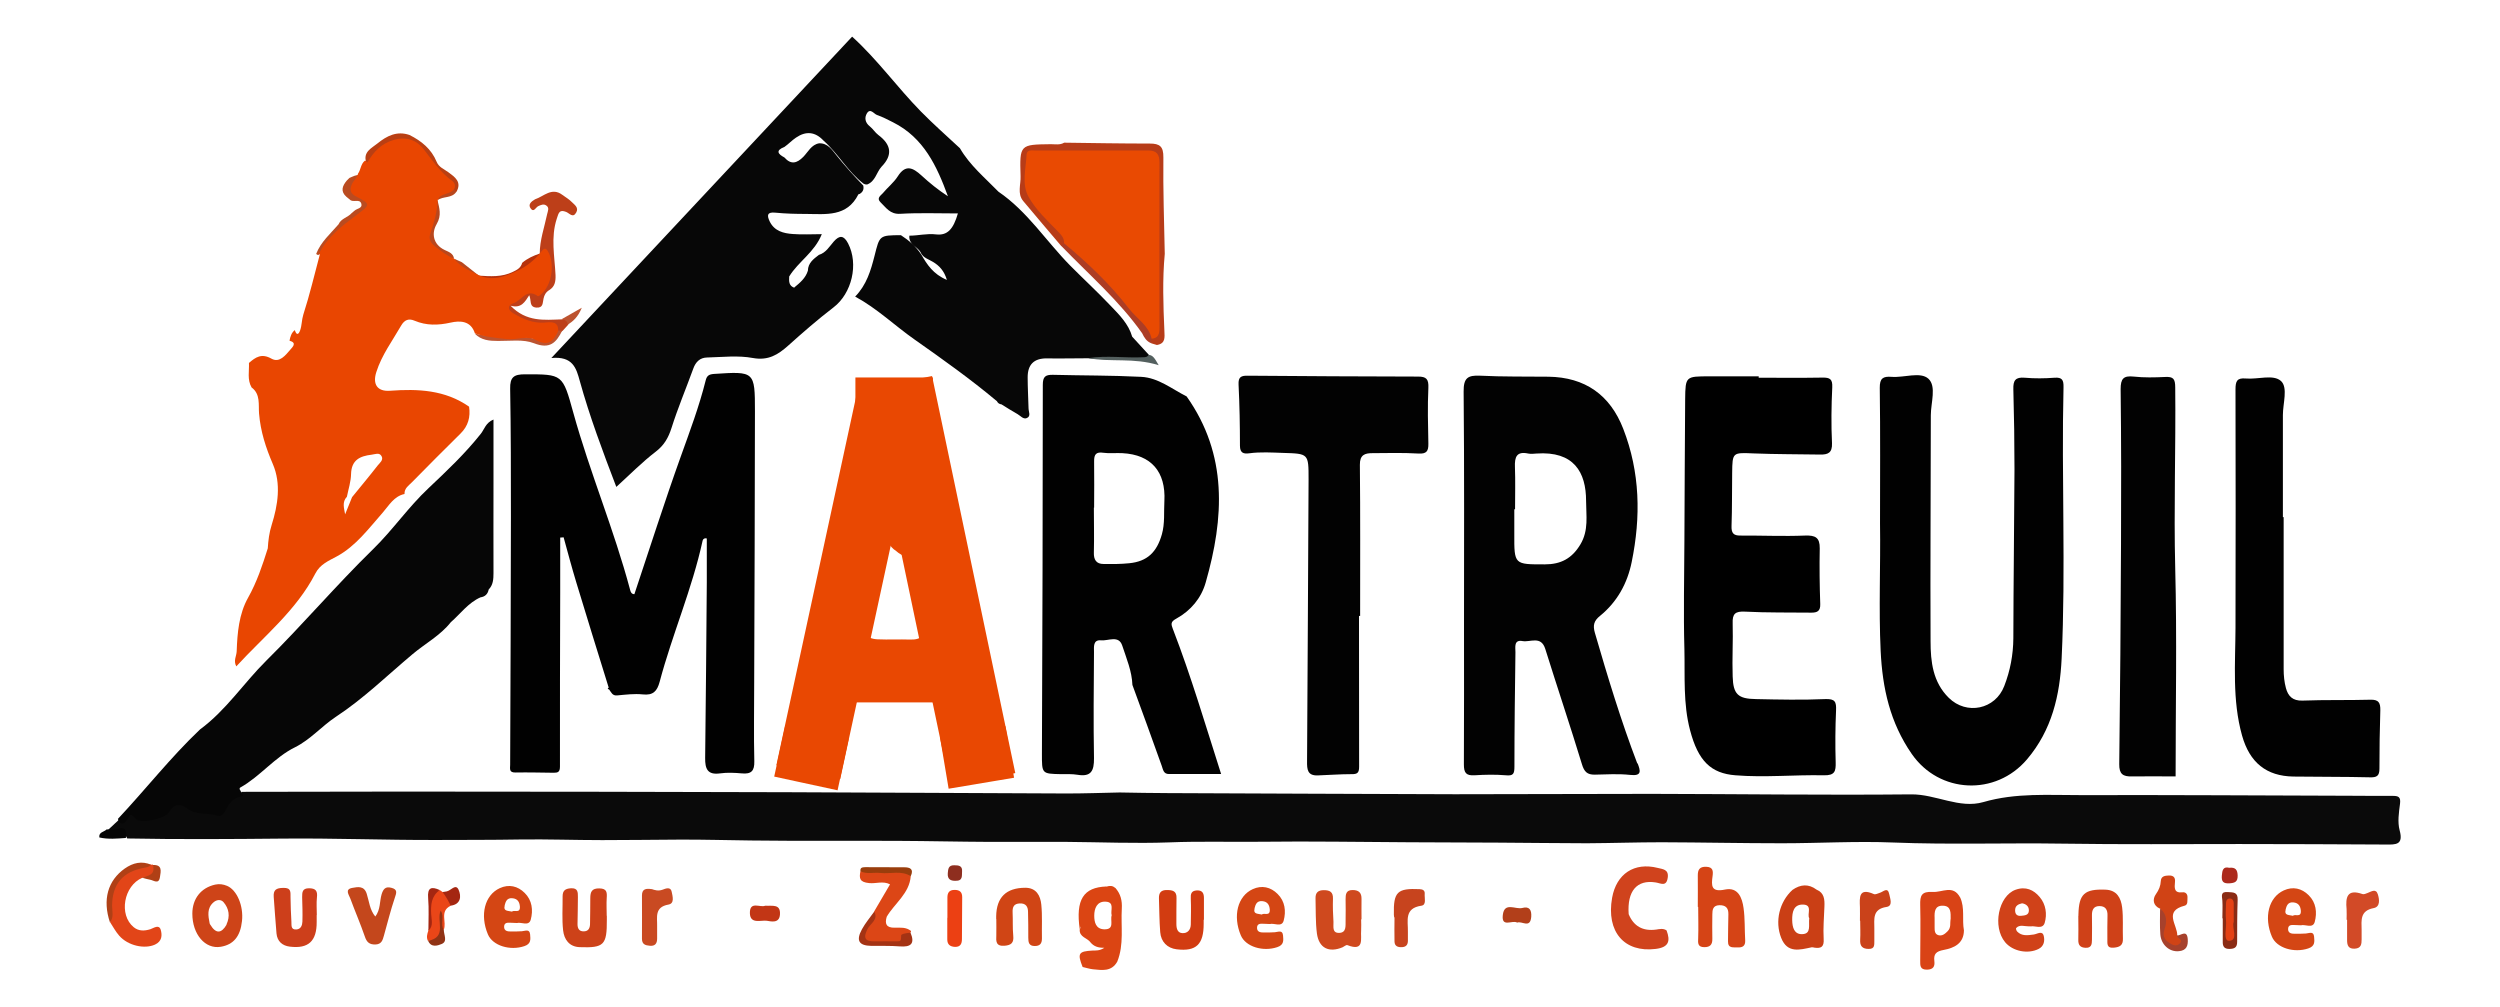 <?xml version="1.0" encoding="UTF-8"?>
<svg id="Calque_3" data-name="Calque 3" xmlns="http://www.w3.org/2000/svg" viewBox="0 0 197.83 79.65">
  <defs>
    <style>
      .cls-1 {
        fill: #cf4118;
      }

      .cls-2, .cls-3 {
        fill: #e94802;
      }

      .cls-4 {
        fill: #ec4013;
      }

      .cls-5 {
        fill: #cf491e;
      }

      .cls-6 {
        fill: #a43314;
      }

      .cls-7 {
        fill: #bd3f19;
      }

      .cls-8 {
        fill: #b04016;
      }

      .cls-9 {
        fill: #e24518;
      }

      .cls-10 {
        fill: #d44614;
      }

      .cls-11 {
        fill: #e94a02;
      }

      .cls-12 {
        fill: #020202;
      }

      .cls-13 {
        fill: #dc4616;
      }

      .cls-14 {
        fill: #535f5e;
      }

      .cls-15 {
        fill: #d94316;
      }

      .cls-16 {
        fill: #db4513;
      }

      .cls-17 {
        fill: #0a0a0a;
      }

      .cls-18 {
        fill: #cd3f1b;
      }

      .cls-19 {
        fill: #bc532f;
      }

      .cls-20 {
        fill: #d04315;
      }

      .cls-21 {
        fill: #8a2b14;
      }

      .cls-3 {
        stroke: #e94802;
        stroke-miterlimit: 10;
      }

      .cls-22 {
        fill: #e44114;
      }

      .cls-23 {
        fill: #ba4b20;
      }

      .cls-24 {
        fill: #c94a22;
      }

      .cls-25 {
        fill: #ca3f15;
      }

      .cls-26 {
        fill: #a6412c;
      }

      .cls-27 {
        fill: #d04219;
      }

      .cls-28 {
        fill: #c23615;
      }

      .cls-29 {
        fill: #a42611;
      }

      .cls-30 {
        fill: #903315;
      }

      .cls-31 {
        fill: #b73c18;
      }

      .cls-32 {
        fill: #b23f1a;
      }

      .cls-33 {
        fill: #ca421a;
      }

      .cls-34 {
        fill: #cd4219;
      }

      .cls-35 {
        fill: #ac3d25;
      }

      .cls-36 {
        fill: #c4471c;
      }

      .cls-37 {
        fill: #e94601;
      }

      .cls-38 {
        fill: #ce4418;
      }

      .cls-39 {
        fill: #d04515;
      }

      .cls-40 {
        fill: #ac291c;
      }

      .cls-41 {
        fill: #8e2e1f;
      }

      .cls-42 {
        fill: #d24a27;
      }

      .cls-43 {
        fill: #d0431d;
      }

      .cls-44 {
        fill: #070707;
      }

      .cls-45 {
        fill: #b5320c;
      }

      .cls-46 {
        fill: #b93f13;
      }

      .cls-47 {
        fill: #d23c11;
      }

      .cls-48 {
        fill: #c7441e;
      }

      .cls-49 {
        fill: #010101;
      }

      .cls-50 {
        fill: #993d0c;
      }

      .cls-51 {
        fill: #d54416;
      }

      .cls-52 {
        fill: #b9471d;
      }

      .cls-53 {
        fill: #060606;
      }

      .cls-54 {
        fill: #ea4618;
      }
    </style>
  </defs>
  <path class="cls-17" d="M19.12,62.66c4.23,0,8.45-.02,12.68-.02,10.2,0,20.41,.02,30.61,.05,7.34,.02,14.68,.08,22.02,.1,1.39,0,2.78-.05,4.17-.08,1.27,.02,2.55,.05,3.82,.05,7.57,.03,15.14,.07,22.71,.09,5.19,0,10.37-.03,15.56-.03,6.85,.01,13.7,.11,20.54,.04,1.96-.02,3.82,1.16,5.72,.61,2.58-.75,5.18-.54,7.78-.55,7.1-.02,14.2,.03,21.29,.05,1.11,0,2.22,.02,3.34,.01,.45,0,.62,.1,.56,.61-.09,.7-.21,1.46-.03,2.12,.31,1.15-.29,1.13-1.1,1.12-3.86-.03-7.73-.03-11.59-.04-4.65,0-9.31,.04-13.96-.03-4.48-.07-8.95,.09-13.43-.09-2.92-.12-5.86,.06-8.79,.06-3.18,0-6.36-.07-9.53-.08-1.97,0-3.94,.07-5.91,.08-2.32,0-4.64-.04-6.96-.05-2.38-.01-4.76-.02-7.14-.03-3.88-.02-7.76-.09-11.63-.04-2.44,.03-4.89-.05-7.33,.05-2.71,.1-5.42-.02-8.13-.04-2.05-.01-4.1,.01-6.14,0-2.37-.01-4.75-.07-7.12-.08-3.9-.02-7.79,.02-11.69-.03-1.89-.02-3.8-.08-5.68-.07-2.03,.01-4.07,.04-6.11,.04-2.16,0-4.32-.08-6.48-.05-2.23,.04-4.47,.03-6.7,.04-4.04,.01-8.07-.15-12.11-.11-4.1,.04-8.19,.07-12.29-.01-.15-.31-.33-.54-.74-.46-.28,.05-.58,.05-.79-.21,.3-.28,.59-.55,.89-.83,.24,.13,.44,.03,.56-.15,.27-.42,.52-.34,.97-.21,.85,.24,1.82,.53,2.49-.5,.35-.55,.91-.54,1.43-.25,.52,.28,1.08,.34,1.64,.47,.7,.16,1.2,.02,1.51-.63,.23-.48,.89-.44,1.1-.93Z"/>
  <path class="cls-44" d="M62.85,22.75c.45-.37,.9-.74,1.08-1.33,.01-.61,.45-.93,.87-1.25,.56-.17,.83-.66,1.18-1.06,.45-.51,.79-.5,1.13,.15,.85,1.64,.3,3.96-1.16,5.07-1.24,.95-2.42,1.98-3.58,3.02-.81,.72-1.57,1.2-2.79,.98-1.17-.22-2.42-.07-3.63-.04-.56,.01-.9,.35-1.09,.88-.57,1.57-1.22,3.11-1.72,4.69-.25,.78-.58,1.37-1.26,1.89-1.07,.82-2.02,1.79-3.11,2.78-1.09-2.85-2.11-5.57-2.89-8.38-.28-1.02-.55-1.98-2.25-1.82,8.08-8.64,15.94-17.03,23.8-25.43,1.99,1.8,3.56,4,5.43,5.91,.99,1.01,2.06,1.95,3.1,2.92,.78,1.35,1.98,2.34,3.05,3.44,2.29,1.56,3.77,3.91,5.67,5.84,1.06,1.07,2.17,2.09,3.21,3.19,.69,.72,1.41,1.43,1.7,2.44,.44,.48,.88,.97,1.33,1.45,.04,.23-.1,.35-.29,.34-1.5-.05-3,.08-4.49-.08-1.1,0-2.21,.03-3.31,.01-1.02-.01-1.51,.5-1.51,1.49,0,.82,.05,1.64,.07,2.46,0,.27,.21,.62-.13,.77-.28,.13-.51-.18-.74-.31-.43-.24-.85-.51-1.27-.77-.17-.02-.29-.1-.36-.25-2.09-1.75-4.31-3.33-6.53-4.89-1.57-1.1-2.95-2.45-4.69-3.39,.91-.93,1.24-2.08,1.53-3.21,.41-1.63,.37-1.64,2.09-1.65,.63,.41,1.19,.89,1.61,1.53,.46,.8,.95,1.56,2.03,2.01-.22-.72-.59-1.12-1.11-1.43-.33-.2-.72-.3-.93-.67-.21-.53-1.01-.67-.93-1.4,.71,0,1.39-.19,2.12-.1,.9,.1,1.36-.42,1.72-1.66-1.54,0-3.06-.06-4.56,.03-.81,.05-1.12-.49-1.56-.91-.34-.33,.01-.53,.17-.71,.38-.46,.87-.84,1.19-1.34,.62-.98,1.2-.69,1.87-.08,.65,.6,1.33,1.15,2.1,1.65-.87-2.38-1.91-4.63-4.34-5.85-.42-.21-.83-.43-1.27-.58-.25-.09-.53-.57-.8-.13-.21,.35-.14,.74,.23,1.03,.25,.2,.42,.49,.67,.68,1.02,.76,1.17,1.58,.25,2.52-.4,.45-.48,1.15-1.13,1.4-.1,.01-.19-.01-.28-.06-1.25-.96-2.01-2.38-3.18-3.42q-.98-1.04-2.17-.23c-.33,.22-.59,.51-.92,.74-.72,.28-.51,.56,0,.83,.52,.59,.99,.47,1.5-.05,.38-.39,.63-.96,1.25-1.07,.68-.02,1.02,.52,1.36,.94,.67,.84,1.38,1.63,2.13,2.4,.07,.3-.03,.52-.29,.67-.03,.01-.09,.01-.1,.04-.9,1.79-2.56,1.55-4.13,1.54-.81,0-1.63-.02-2.43-.1-.66-.07-.68,.21-.46,.68,.37,.78,1.1,.96,1.85,1.01,.74,.06,1.49,.01,2.28,.01-.57,1.44-1.86,2.17-2.58,3.35-.02,.38-.04,.75,.43,.9Z"/>
  <path class="cls-49" d="M148.77,41.45c0-3.58,.03-7.17-.02-10.75-.01-.77,.26-.93,.93-.88,1,.08,2.28-.43,2.92,.15,.65,.6,.19,1.9,.19,2.89,0,5.96-.05,11.92-.02,17.89,0,1.61,.18,3.23,1.44,4.47,1.41,1.39,3.68,.92,4.39-.93,.47-1.21,.71-2.47,.72-3.78,.01-4.45,.07-8.9,.09-13.36,0-2.12-.03-4.23-.09-6.35-.02-.7,.17-.97,.9-.91,.78,.07,1.58,.06,2.37,0,.6-.04,.71,.19,.7,.74-.17,7.17,.19,14.35-.15,21.51-.14,2.87-.76,5.62-2.74,7.95-2.48,2.92-6.94,2.72-9.12-.43-1.72-2.48-2.32-5.21-2.46-8.14-.16-3.36,0-6.72-.05-10.08Z"/>
  <path class="cls-53" d="M19.03,62.59c.28,.39,.28,.4-.09,.48-.51,.1-.77,.49-1,.89-.18,.32-.35,.73-.78,.58-.77-.27-1.64,0-2.35-.56-.53-.42-1.02-.38-1.42,.28-.32,.53-2.28,.97-2.66,.53-.39-.46-.4-.37-.65,.05-.13,.22-.54,.64-.75-.04,2.19-2.33,4.17-4.87,6.5-7.08,2.07-1.52,3.46-3.68,5.26-5.46,2.89-2.86,5.52-5.96,8.43-8.8,1.55-1.51,2.79-3.33,4.39-4.83,1.45-1.37,2.9-2.74,4.15-4.32,.27-.35,.38-.86,.99-1.11,0,1.73,0,3.39,0,5.06,0,2.37-.01,4.73,0,7.1,0,.48-.03,.93-.38,1.29-.07,.36-.29,.57-.65,.62-.97,.43-1.58,1.3-2.35,1.97-.83,1.05-2.02,1.68-3.03,2.53-2,1.68-3.88,3.52-6.06,4.95-1.13,.75-2.01,1.8-3.23,2.41-1.63,.8-2.75,2.3-4.32,3.18-.12,.06-.07,.18,.01,.27Z"/>
  <path d="M139.15,29.89c1.69,0,3.38,.02,5.06-.01,.6-.01,.81,.12,.78,.77-.07,1.47-.09,2.95-.02,4.42,.03,.77-.32,.91-.94,.9-1.75-.03-3.5-.02-5.25-.09-1.68-.07-1.69-.1-1.71,1.54-.02,1.4,0,2.8-.05,4.2-.02,.56,.15,.77,.71,.76,1.7-.01,3.4,.07,5.1,0,.82-.03,1.18,.15,1.17,1.01-.03,1.47-.01,2.94,.04,4.41,.02,.56-.24,.68-.7,.68-1.75-.02-3.51,.01-5.25-.08-.78-.04-1.01,.17-.98,.93,.04,1.4-.05,2.8,0,4.2,.04,1.41,.42,1.77,1.84,1.79,1.83,.04,3.67,.08,5.49,0,.78-.03,.88,.22,.85,.9-.06,1.36-.07,2.73-.03,4.09,.02,.72-.06,1.06-.94,1.04-2.33-.05-4.68,.19-6.99,0-1.94-.15-2.95-1.13-3.59-3.56-.56-2.11-.4-4.28-.45-6.42-.08-2.86-.01-5.73,0-8.59,.02-3.73,.03-7.45,.06-11.18,.02-1.83,.04-1.82,1.94-1.82,1.29,0,2.59,0,3.88,0v.1Z"/>
  <path class="cls-12" d="M107.54,48.73c0,3.98,0,7.96,.01,11.94,0,.49-.14,.6-.61,.59-.89,0-1.78,.07-2.66,.1-.82,.03-.86-.47-.85-1.13,.05-7.43,.08-14.87,.12-22.3,0-2.04,0-2.03-2.01-2.09-.9-.03-1.79-.09-2.68,.03-.44,.06-.74-.01-.74-.6,0-1.61-.03-3.23-.11-4.84-.03-.61,.21-.71,.74-.7,4.49,.04,8.98,.06,13.47,.07,.65,0,.84,.2,.81,.89-.07,1.47-.03,2.95,0,4.42,.01,.59-.14,.82-.79,.78-1.21-.07-2.43-.04-3.65-.03-.58,0-.99,.13-.98,.92,.04,3.99,.02,7.97,.02,11.96-.03,0-.06,0-.08,0Z"/>
  <path class="cls-49" d="M180.71,40.92c0,4.01,0,8.02,0,12.04,0,.5,.05,1.01,.18,1.49,.17,.63,.53,1.02,1.31,.99,1.79-.07,3.59-.02,5.38-.07,.65-.02,.79,.25,.78,.83-.05,1.54-.07,3.09-.07,4.63,0,.58-.22,.7-.77,.68-2.01-.05-4.02-.03-6.03-.06-2.15-.03-3.47-1.11-4.07-3.24-.79-2.82-.53-5.7-.52-8.56,.01-6.28,.02-12.56,0-18.84,0-.65,.12-.92,.81-.86,.96,.09,2.19-.36,2.8,.21,.55,.53,.14,1.76,.14,2.68,0,2.69,0,5.39,0,8.08,.02,0,.04,0,.06,0Z"/>
  <path class="cls-12" d="M172.17,61.44c-1.28,0-2.37-.02-3.46,0-.71,.02-1.02-.18-1.01-.97,.07-5.81,.12-11.61,.14-17.42,.02-4.09,.02-8.17-.03-12.26,0-.82,.22-1.08,1.04-.99,.82,.09,1.65,.07,2.48,.03,.64-.03,.8,.13,.8,.84,.05,4.78-.12,9.55,0,14.33,.14,5.48,.03,10.96,.03,16.43Z"/>
  <path class="cls-51" d="M134.35,71.77c0-.82,.01-1.64,0-2.46-.01-.49,.14-.74,.67-.72,.54,.02,.55,.34,.5,.73-.1,.75-.14,1.31,.99,1.07,1.03-.21,1.35,.66,1.46,1.46,.12,.84,.08,1.71,.13,2.57,.02,.43-.2,.57-.6,.55-.34-.02-.77,.1-.76-.48,.01-.72,.01-1.43,.03-2.15,.01-.5-.22-.72-.72-.71-.5,.02-.55,.35-.55,.74,0,.64-.02,1.29,0,1.93,.01,.46-.19,.65-.63,.65-.54,0-.51-.33-.49-.73,.03-.82,0-1.64,0-2.46-.01,0-.02,0-.03,0Z"/>
  <path class="cls-43" d="M131.88,73.63c.31,.83,.19,1.33-.86,1.46-2.48,.31-3.93-1.35-3.45-4.05,.34-1.89,1.75-2.83,3.61-2.36,.38,.1,.89,.1,.79,.78-.11,.74-.55,.43-.95,.37-1.49-.24-2.27,.68-2.14,2.51q.59,1.43,2.17,1.22c.27-.04,.57-.12,.83,.07Z"/>
  <path class="cls-5" d="M107.71,72.75c0,.29,.02,.58,0,.86-.06,.66,.29,1.72-1.09,1.18-.09-.04-.25,.11-.38,.17-1.08,.45-1.87,.07-2.03-1.09-.12-.92-.08-1.86-.11-2.79-.01-.45,.21-.64,.66-.64,.48,0,.74,.15,.72,.68-.02,.61,0,1.22,.04,1.83,.02,.36-.14,.91,.49,.87,.54-.04,.46-.56,.47-.94,.02-.57,0-1.15,0-1.72,0-.37,.02-.73,.55-.73,.5,0,.72,.22,.71,.71-.01,.54,0,1.08,0,1.61-.01,0-.02,0-.04,0Z"/>
  <path class="cls-7" d="M44.06,26.16c-.05-.46-.4-.47-.72-.43-.99,.14-1.81-.36-2.68-.66-.32-.11-.62-.29-.61-.66,0-.34,.23-.63,.57-.71,.63-.16,1.06-1.23,1.91-.42,.27-.31,.67-.59,.78-.95,.24-.76,.22-1.56-.11-2.31-.15-.34-.31,.17-.49,.07,0-1.09,.37-2.11,.59-3.16,.05-.23,.2-.5-.09-.68-.2-.13-.41-.03-.61,.06-.2,.08-.35,.52-.59,.21-.27-.34,.04-.58,.33-.75,.7-.23,1.32-.98,2.16-.35,.26,.19,.54,.35,.76,.58,.21,.21,.55,.43,.34,.81-.26,.48-.53,.07-.8-.04-.53-.21-.59,.06-.74,.53-.49,1.49-.17,2.98-.1,4.47,.02,.53-.07,.92-.49,1.18-.28,.17-.4,.4-.46,.68-.08,.34-.01,.75-.57,.71-.59-.05-.38-.57-.56-.98-.34,.52-.62,1.07-1.48,.83,1.25,1.3,2.67,1.13,4.07,1.08,.38-.09,.67-.09,.48,.44-.14,.15-.28,.31-.42,.46-.15,.12-.29,.14-.43,0Z"/>
  <path class="cls-34" d="M48.02,72.47c0,.11,0,.22,0,.32,.01,1.99-.22,2.23-2.15,2.16-.83-.03-1.23-.61-1.31-1.33-.1-.89-.03-1.79-.04-2.69,0-.46,.21-.61,.66-.64,.56-.03,.55,.32,.55,.7,0,.72-.02,1.43-.03,2.15,0,.33,.13,.57,.49,.56,.36,0,.49-.24,.5-.57,0-.68,.03-1.36,.02-2.05,0-.51,.12-.79,.72-.78,.6,.01,.61,.32,.58,.77-.03,.46,0,.93,0,1.4,0,0,.01,0,.02,0Z"/>
  <path class="cls-39" d="M78.83,72.73c0-.07,0-.14,0-.22q.03-2.25,2.3-2.26c.88,0,1.2,.63,1.27,1.33,.09,.89,.03,1.79,.05,2.69,0,.4-.16,.59-.57,.59-.46,0-.51-.29-.51-.65,0-.68,0-1.36-.02-2.05,0-.41-.17-.69-.65-.67-.48,.02-.59,.29-.57,.72,.03,.61-.01,1.22,.05,1.83,.06,.57-.16,.76-.7,.8-.69,.05-.66-.37-.64-.82,.01-.43,0-.86,0-1.29h0Z"/>
  <path class="cls-18" d="M25.06,72.41c0,.18,0,.36,0,.54,.01,1.52-.65,2.14-2.12,1.96-.6-.07-1-.42-1.06-1.04-.09-.96-.14-1.92-.22-2.89-.04-.56,.19-.71,.75-.72,.66-.02,.57,.35,.58,.75,.01,.64,.03,1.29,.07,1.93,.02,.26-.07,.64,.39,.61,.36-.02,.47-.33,.48-.62,.02-.64,0-1.29-.02-1.93,0-.38,0-.71,.54-.71,.53,0,.69,.21,.63,.72-.05,.46-.01,.93-.01,1.4,0,0,0,0-.01,0Z"/>
  <path class="cls-47" d="M95.25,72.78c0,.11,0,.22,0,.32,0,1.62-.58,2.21-2.14,2.02-.74-.09-1.24-.59-1.3-1.36-.07-.89-.07-1.79-.1-2.68-.01-.43,.16-.66,.64-.65,.46,0,.77,.09,.75,.64-.02,.68,0,1.36-.01,2.05,0,.36,.09,.7,.47,.72,.4,.03,.66-.25,.67-.67,.01-.68,.03-1.36,0-2.05-.02-.38,.03-.63,.48-.66,.44-.02,.56,.23,.56,.6,0,.57,0,1.15,0,1.72,0,0,0,0-.01,0Z"/>
  <path class="cls-1" d="M164.47,72.49c-.01,.14,0,0,0-.14,.04-1.61,.48-2.01,2.13-1.95,.92,.03,1.24,.67,1.33,1.41,.1,.82,.03,1.65,.06,2.47,.02,.51-.24,.67-.71,.71-.61,.06-.51-.35-.52-.69,0-.61-.01-1.22,.01-1.83,.02-.48-.16-.78-.66-.77-.45,.01-.58,.32-.57,.74,.02,.65,0,1.29,0,1.94,0,.35-.05,.65-.52,.62-.41-.02-.57-.22-.56-.62,.02-.54,0-1.08,0-1.9Z"/>
  <path class="cls-13" d="M72.07,69.33c-.11,1.38-1.27,2.14-1.9,3.21-.17,.56-.04,.88,.62,.87,.45,0,.91-.06,1.3,.26,0,.05,0,.09-.04,.13-.39,.18-.18,.88-.76,.88-.89,0-1.8,.17-2.66-.08-.52-.15-.43-.66-.21-1.08,.25-.47,.73-.8,.75-1.39,.41-.69,.81-1.39,1.26-2.15-.55-.29-1.13-.04-1.65-.1-.75-.07-.81-.37-.69-.94,1.07-.16,2.14-.04,3.22-.07,.34,0,.65,.06,.76,.45Z"/>
  <path class="cls-9" d="M11.26,69.46c-1.47,.63-1.88,2.93-.68,3.91,.39,.32,.84,.31,1.32,.16,.27-.09,.68-.41,.82,.05,.12,.42,.11,.91-.46,1.17-.82,.37-2.13,.09-2.83-.71-.28-.32-.48-.7-.71-1.05,.03-.35,0-.71-.04-1.06-.23-2.23,1.49-3.62,3.31-3.5l.07-.03,.05,.06c.64,1.09-.28,.9-.83,1.01Z"/>
  <path class="cls-36" d="M29.69,72.54c.43-.56,.34-1.21,.51-1.78,.13-.41,.3-.63,.76-.51,.53,.13,.41,.41,.28,.8-.33,.98-.58,1.99-.86,2.99-.1,.35-.18,.68-.67,.7-.48,.01-.69-.18-.84-.63-.35-1.02-.78-2-1.15-3.01-.1-.28-.47-.73,.16-.84,.41-.07,.93-.2,1.14,.47,.19,.59,.23,1.26,.68,1.8Z"/>
  <path class="cls-42" d="M185.69,72.8c0-.29,.02-.58,0-.86-.09-.94,.04-1.62,1.26-1.19,.11,.04,.28-.04,.41-.09,.29-.11,.65-.37,.8,.1,.13,.4,.21,1-.33,1.1-1.09,.21-.96,.97-.95,1.72,0,.25,0,.5,0,.75,0,.38-.03,.71-.54,.74-.52,.03-.61-.28-.61-.67,0-.54,0-1.08,0-1.62,0,0-.02,0-.03,0Z"/>
  <path class="cls-24" d="M51.56,70.35c.25,.09,.54,.18,.88,.05,.23-.09,.63-.25,.71,.16,.07,.35,.25,.93-.25,1.02-1.13,.2-.88,1.01-.9,1.72,0,.32,0,.64,0,.97,0,.39-.16,.61-.58,.57-.35-.03-.62-.11-.62-.55,.01-1.14,0-2.29,0-3.43,0-.52,.31-.57,.77-.5Z"/>
  <path class="cls-20" d="M170.94,71.91c-.58-.24-.62-.76-.34-1.15,.24-.34,.37-.65,.39-1.06,.03-.37,.33-.41,.63-.42,.37-.01,.53,.15,.49,.52-.04,.45-.09,.89,.6,.81,.25-.03,.4,.15,.39,.4-.02,.24,.06,.59-.23,.66-1.68,.43-.56,1.53-.58,2.35,.18,.2,.68,.24,.39,.69-.21,.31-.53,.35-.85,.19-.51-.25-.86-.6-.74-1.25,.11-.59,.15-1.19-.15-1.75Z"/>
  <path class="cls-48" d="M110.32,72.59c0-.07-.02-.14-.02-.21-.04-1.81,.27-2.1,2.04-2.02,.26,.01,.42,.11,.4,.37-.03,.33,.16,.88-.26,.94-1.38,.2-1.05,1.2-1.07,2.05,0,.25,0,.5,0,.75-.01,.29-.14,.46-.46,.48-.34,.02-.59-.08-.6-.44-.02-.64,0-1.28,0-1.92-.01,0-.02,0-.03,0Z"/>
  <path class="cls-33" d="M147.18,72.85c0-.36,.01-.71,0-1.07-.03-.77-.1-1.56,1.1-1.03,.13,.06,.33-.06,.5-.11,.27-.09,.6-.47,.72,.12,.07,.35,.31,.93-.22,1.01-1.12,.17-.96,.95-.96,1.69,0,.32,0,.64,0,.97-.01,.31,.06,.67-.45,.66-.51,0-.7-.24-.67-.73,.03-.5,0-1,0-1.5,0,0-.01,0-.02,0Z"/>
  <path class="cls-4" d="M74.97,72.63c0-.54,0-1.07,0-1.61,0-.38,.15-.6,.57-.6,.4,0,.6,.17,.6,.57,0,1.11-.01,2.21-.02,3.32,0,.37-.12,.63-.55,.62-.38-.02-.61-.18-.61-.59,0-.57,0-1.14,0-1.71h0Z"/>
  <path class="cls-46" d="M35.83,14.9c-.91-1.05-1.82-2.1-2.73-3.14-.97-1.11-2.62-.66-3.88,1.16-.05,.08,.09,.45-.23,.22-.05-.04-.02-.2-.02-.31-.24-.82,.43-1.1,.9-1.48,.74-.6,1.54-1.01,2.53-.67,.95,.47,1.74,1.12,2.15,2.12,.18,.44,.59,.58,.93,.83,.5,.37,1.09,.76,.64,1.55-.24,.05-.32-.05-.28-.28Z"/>
  <path class="cls-23" d="M28.5,13.85c.03,.28-.13,.46-.3,.66-.44,.48-.47,.82,.31,.87,.44,.03,.74,.27,.84,.7,.12,.49-.27,.76-.58,.93-1.39,.79-2.5,1.87-3.47,3.11-.1,.08-.19,.07-.28-.03,.37-.95,1.13-1.6,1.77-2.34,.2-.47,.74-.54,1.04-.89,.08-.07,.16-.14,.24-.2,.19-.17,.64-.18,.52-.55-.14-.42-.66-.04-.91-.32-.09-.07-.17-.14-.26-.21-.5-.44-.33-.87,.02-1.29l.21-.21c.27-.11,.53-.27,.85-.23Z"/>
  <path class="cls-54" d="M34.8,70.43c.07,.05,.15,.11,.22,.16,.54,.17,1.37,.17,.63,1.09-.89,.44-.27,1.3-.54,1.91-.48-.32-.06-.85-.28-1.23,.21,2.26,.11,2.12-.97,2.09-.13-.27-.06-.53,.03-.79,.28-.68,.12-1.38,.11-2.07-.01-.63,.18-1,.79-1.15Z"/>
  <path class="cls-6" d="M69.18,72.13c.35,.65-.31,.95-.53,1.38-.35,.69-.23,1,.57,.98,.57-.01,1.14,0,1.71,0,.37,0,.37-.02,.38-.47q0-.14,.74-.22c.37,.88,.03,1.16-.85,1.09-.75-.06-1.5-.03-2.25-.04-.99-.02-1.23-.42-.74-1.32,.27-.49,.64-.93,.97-1.39Z"/>
  <path class="cls-8" d="M11.97,68.42c-.15,.18-.35,.21-.57,.25-1.7,.32-2.51,1.29-2.53,2.99,0,.45,.16,.92-.17,1.33-.6-1.8-.17-3.31,1.17-4.26,.66-.46,1.34-.62,2.1-.3Z"/>
  <path class="cls-52" d="M35.93,20.48c-1.75-.08-2.62-1.51-1.78-2.95,.18-.31,.24-.59,.16-.9-.09-.35-.06-.63,.31-.79,.14,.63,.35,1.18-.07,1.9-.4,.68-.32,1.59,.65,2.05,.3,.14,.69,.26,.73,.7Z"/>
  <path class="cls-28" d="M60.55,71.67c.56,.04,1.23-.17,1.17,.7-.05,.73-.72,.54-1.05,.49-.46-.06-1.31,.29-1.33-.6-.02-1,.84-.41,1.21-.59Z"/>
  <path class="cls-21" d="M175.86,72.67c0-.47,.03-.93,0-1.4-.03-.37-.17-.73,.45-.68,.42,.03,.78,0,.76,.6-.04,1.11-.04,2.23-.04,3.34,0,.43-.19,.55-.59,.56-.45,.01-.56-.21-.55-.59,0-.61,0-1.22,0-1.83,0,0-.02,0-.03,0Z"/>
  <path class="cls-45" d="M37.87,21.81c.93,.06,1.85,.13,2.72-.3,.34-.16,.63-.32,.73-.71,.41-.35,.89-.57,1.4-.74,.07,.81-.73,.9-1.13,1.27-1.09,1.02-2.9,1.19-4.05,.53,.09-.11,.2-.13,.32-.05Z"/>
  <path class="cls-32" d="M120.04,73c-.37-.21-1.24,.43-1.12-.59,.12-1.07,1.01-.42,1.54-.56,.55-.15,.75,.14,.71,.7-.08,.96-.74,.3-1.12,.46Z"/>
  <path class="cls-26" d="M170.94,71.91c.56,.45,.54,1.06,.34,1.64-.21,.63,.1,.92,.57,1.17,.25,.14,.5,.11,.67-.09,.26-.31-.26-.36-.24-.6,.31,0,.78-.49,.84,.28,.04,.53-.1,.91-.71,.96-.74,.07-1.4-.51-1.46-1.34-.05-.67-.02-1.34-.02-2.02Z"/>
  <path class="cls-50" d="M72.07,69.33c-.76-.47-1.6-.16-2.4-.25-.53-.06-1.07,.11-1.58-.13-.05-.33,.19-.32,.4-.33,1.02,0,2.04,0,3.06,.01,.47,0,.78,.14,.52,.7Z"/>
  <path class="cls-16" d="M87.56,70.15c-.04,.06-.07,.13-.12,.18-.37,.39-1.87,2.78-2,3.2-.33-2.34,.29-3.32,2.12-3.38Z"/>
  <path class="cls-40" d="M176.39,68.67c.52-.06,.67,.17,.68,.62,.01,.5-.23,.58-.65,.61-.5,.03-.64-.15-.6-.62,.03-.41,.1-.73,.58-.61Z"/>
  <path class="cls-53" d="M8.43,65.63c.28,0,.58,.07,.83-.02,.77-.27,.74,.19,.7,.7-.7,.05-1.39,.12-2.1-.04-.06-.43,.37-.43,.57-.63Z"/>
  <path class="cls-41" d="M75.59,69.7c-.34,0-.63-.1-.59-.6,.03-.34,.05-.64,.51-.63,.34,0,.66,.03,.62,.49-.03,.32,.1,.76-.54,.74Z"/>
  <path class="cls-30" d="M33.87,74.45c1.55-.28,.64-1.58,1-2.39,.34,.48-.06,1.07,.25,1.53,0,.39,.32,.91-.17,1.11-.29,.12-.83,.32-1.07-.25Z"/>
  <path class="cls-29" d="M35.65,71.68c.01-.1-.45-.89-.63-1.09,.11-.02,.21-.03,.32-.05,.33-.05,.72-.65,.95-.13,.22,.49,.2,1.16-.64,1.26Z"/>
  <path class="cls-29" d="M34.8,70.43c-.67,.48-.72,1.17-.68,1.92,.02,.43,.2,.93-.22,1.3,0-.86,.05-1.73-.02-2.58-.07-.84,.25-.94,.92-.64Z"/>
  <path class="cls-8" d="M11.26,69.46c.48-.17,1.07-.25,.83-1.01,.77-.04,.64,.49,.57,.94-.09,.64-.51,.26-.8,.22-.2-.03-.4-.1-.6-.15Z"/>
  <path class="cls-52" d="M37.87,21.81c-.11,.02-.21,.04-.32,.05-.72-.26-1.43-.52-1.62-1.39,.21,.09,.41,.19,.62,.28,.44,.35,.89,.7,1.33,1.05Z"/>
  <path class="cls-52" d="M35.83,14.9c.09,.09,.19,.19,.28,.28-.36,.54-1.05,.32-1.49,.67-.05-.9,.8-.64,1.22-.95Z"/>
  <path class="cls-49" d="M48.17,54.42c-.86-2.77-1.72-5.53-2.56-8.31-.36-1.19-.68-2.39-1.01-3.59-.09,0-.18,.01-.27,.02,0,1.45,0,2.91,0,4.36-.01,4.59-.03,9.17-.02,13.76,0,.43-.16,.49-.49,.49-1.01-.01-2.01-.04-3.02-.02-.52,.01-.44-.27-.43-.62,.03-6.54,.05-13.08,.06-19.62,0-3.38,0-6.75-.06-10.13-.02-.93,.31-1.14,1.17-1.14,2.99,0,2.98-.03,3.83,3.05,1.31,4.73,3.23,9.26,4.49,14,.04,.17,.11,.35,.34,.35,1.22-3.64,2.38-7.3,3.68-10.92,.71-1.98,1.45-3.95,1.96-5.99,.09-.37,.25-.49,.66-.52,3.21-.21,3.24-.22,3.24,2.96,0,7.15-.04,14.3-.06,21.45,0,2.08-.04,4.16,.01,6.24,.02,.77-.24,1.03-.99,.96-.57-.05-1.16-.08-1.72,0-1,.14-1.19-.37-1.18-1.22,.06-4.63,.09-9.26,.13-13.89,0-1.16,0-2.32,0-3.48-.16-.05-.3,.03-.33,.17-.83,3.82-2.4,7.41-3.4,11.17-.2,.75-.52,1.09-1.34,1-.67-.07-1.35,.02-2.02,.08-.39,.04-.47-.25-.64-.47-.09-.02-.12-.05-.1-.08,.02-.04,.05-.06,.07-.06Z"/>
  <path class="cls-31" d="M83.98,19.47c-1-1.19-2.02-2.36-3.01-3.56-.49-.59-.18-1.31-.21-1.97-.08-2.51-.05-2.5,2.4-2.53,.35,0,.72,.08,1.05-.12,2.26,.03,4.52,.07,6.77,.07,.8,0,1.09,.23,1.08,1.1-.03,2.54,.06,5.08,.11,7.63-.19,2.02-.12,4.05-.03,6.08,.02,.54,.1,1.01-.59,1.13-.15-.04-.29-.08-.44-.13-.13-.18-.11-.35,0-.53,.39-.32,.31-.78,.31-1.2,.02-3.98,.02-7.96,0-11.93,0-1.1-.16-1.25-1.25-1.26-2.51-.02-5.02,0-7.53-.01-.81,0-1.14,.3-1.17,1.13-.04,1.2,.2,2.19,1.05,3.14,.69,.77,1.67,1.4,1.83,2.57-.05,.21-.17,.34-.37,.4Z"/>
  <path class="cls-35" d="M91.13,26.79c0,.12-.02,.25-.03,.37-.37-.14-.56-.45-.72-.79-1.83-2.59-4.22-4.65-6.4-6.91,.07-.07,.15-.15,.22-.22,.56-.18,.86,.22,1.17,.55,1.86,1.92,3.79,3.77,5.42,5.89,.25,.33,.66,.6,.33,1.11Z"/>
  <path class="cls-19" d="M44.06,26.16c.14,0,.29,0,.43,0-.47,.95-.97,1.5-2.24,1-.84-.33-1.89-.17-2.84-.18-.68,0-1.33-.05-1.84-.58,1.76,.4,3.6-.02,5.34,.56,.64,.21,.78-.5,1.14-.8Z"/>
  <path class="cls-14" d="M86.12,28.34c1.44-.23,2.9,0,4.34-.07,.2,0,.34-.02,.44-.19,.33,.03,.47,.26,.79,.82-1.98-.62-3.8-.22-5.57-.56Z"/>
  <path class="cls-19" d="M44.92,25.7c-.01-.31-.22-.4-.48-.44,.46-.26,.92-.52,1.6-.91-.31,.76-.69,1.07-1.12,1.35Z"/>
  <path class="cls-37" d="M43.12,25.53c-.95,.07-1.75-.29-2.52-.75-.39-.23-.49-.62,.02-.78,.64-.2,1.04-1.22,1.93-.57,.06,.04,.18-.07,.27-.14,.81-.69,1.07-2.24,.63-3.23-.32-.71-.51-.25-.75,.01l.03-.02c-.49,.57-1.08,1.04-1.75,1.36-1.03,.49-2.12,.91-3.27,.28-.65-.32-1.32-.62-1.78-1.22h0s0,0,0,0c0,0,0,0,0,0h0c-.56-.23-1.03-.6-1.5-.97-.33-.26-.54-.57-.38-1.01,.3-.86,.55-1.74,.58-2.66h0c.24-.61,1.05-.39,1.34-.93,.08-.23,0-.45-.18-.58-.95-.68-1.57-1.62-2.27-2.52-.54-.7-1.35-1.03-2.39-.72-.99,.3-1.55,.93-2.04,1.74-.04,.06-.09,.02-.12-.07,0-.02-.06-.02-.09-.04-.34,.26-.32,.71-.55,1.03-.07,.33-.35,.54-.48,.83-.2,.42-.14,.73,.32,.97,1.18,.62,1.16,.64,.06,1.46-1.16,.87-2.32,1.75-3,3.08,.03,0,.06,0,.09,.01-.43,1.61-.81,3.23-1.32,4.81-.13,.42-.11,.84-.25,1.24-.13,.37-.3,.39-.42-.02,0,0,0,0,0,0-.27,.21-.36,.52-.42,.84,0,0,0,0,0,0,.62,.17,.23,.51,.07,.7-.39,.45-.86,1.08-1.5,.72-.78-.44-1.25-.12-1.78,.34,0,0,0,0,0,0h0c.03,.65-.15,1.32,.21,1.94h0s0,0,0,0c.72,.53,.53,1.39,.59,2.07,.12,1.42,.53,2.69,1.09,3.99,.67,1.56,.4,3.25-.09,4.81-.2,.63-.27,1.23-.31,1.86h0c-.42,1.34-.86,2.66-1.56,3.91-.72,1.28-.85,2.78-.9,4.23-.01,.38-.28,.75-.03,1.2,2.19-2.39,4.75-4.42,6.26-7.36,.37-.71,1.02-.98,1.69-1.34,1.5-.81,2.52-2.2,3.63-3.46,.5-.57,.89-1.3,1.73-1.48-.02-.46,.34-.67,.6-.94,1.27-1.29,2.54-2.57,3.83-3.84,.61-.6,.8-1.31,.68-2.13-1.9-1.33-4.04-1.42-6.25-1.26-1.02,.08-1.4-.52-1.09-1.48,.43-1.35,1.27-2.47,1.96-3.67,.27-.47,.61-.59,1.07-.39,.93,.39,1.85,.37,2.84,.15,.75-.17,1.61-.16,1.93,.85,0,0,0,0,0,0h0s0,0,0,0c.82,.28,1.66,.36,2.52,.45,.79,.09,1.62-.31,2.33,.09,.96,.52,1.39,.06,1.74-.72,.04-.82-.6-.71-1.05-.68Zm-12.93,10.56c.18,.31-.14,.54-.3,.74-.66,.85-1.35,1.67-2.03,2.51-.18,.45-.37,.91-.55,1.36-.08-.48-.26-.97,.14-1.39,.12-.6,.32-1.2,.33-1.8,.03-1.12,.71-1.42,1.63-1.53,.28-.03,.6-.2,.78,.11Z"/>
  <path class="cls-49" d="M92.83,49.83c-.17-.45-.22-.62,.26-.88,1.14-.63,1.97-1.62,2.32-2.86,1.46-5.1,1.76-10.1-1.51-14.72-1.17-.59-2.24-1.48-3.59-1.55-2.33-.12-4.67-.1-7-.16-.59-.01-.79,.15-.79,.79,0,9.72-.03,19.45-.07,29.17,0,1.61-.03,1.61,1.53,1.64,.43,0,.87-.02,1.29,.05,1.08,.18,1.31-.32,1.3-1.31-.05-2.8-.02-5.6,0-8.4,0-.41-.09-.99,.56-.93,.57,.06,1.4-.44,1.68,.43,.33,1.01,.76,2.01,.8,3.1,.78,2.13,1.56,4.26,2.32,6.4,.11,.31,.14,.65,.57,.65,1.34,0,2.68,0,4.13,0-1.25-3.91-2.37-7.72-3.8-11.43Zm-.69-10.19c-.05,.89,.05,1.77-.2,2.65-.4,1.4-1.15,2.14-2.58,2.28-.67,.07-1.35,.07-2.03,.06-.58,0-.79-.34-.77-.91,.03-1.18,0-2.36,0-3.55,0,0,.02,0,.02,0,0-1.22,.02-2.44,0-3.65-.01-.56,.15-.78,.74-.69,.49,.07,1,0,1.5,.03,2.28,.12,3.44,1.47,3.32,3.79Z"/>
  <path class="cls-12" d="M129.56,60.41c-1.29-3.38-2.34-6.84-3.35-10.32-.18-.61-.08-.97,.41-1.36,1.35-1.1,2.16-2.57,2.5-4.26,.73-3.57,.67-7.09-.67-10.54-1.04-2.68-3.02-4.08-5.92-4.12-1.8-.02-3.6,.01-5.39-.08-1-.05-1.33,.18-1.32,1.26,.06,6.17,.03,12.34,.03,18.51h0c0,3.66,.01,7.33-.01,10.99,0,.65,.16,.9,.84,.86,.82-.05,1.65-.07,2.47,0,.6,.06,.69-.11,.69-.69,0-3.02,.04-6.03,.08-9.05,0-.39-.14-1.01,.56-.88,.62,.11,1.46-.45,1.8,.62,.95,3.04,1.97,6.07,2.9,9.12,.18,.6,.42,.84,1.02,.83,.93-.02,1.87-.08,2.79,.02,.96,.11,.82-.33,.6-.91Zm-4.5-17.33c-.67,1.12-1.55,1.58-2.82,1.58-2.42,0-2.42,.03-2.41-2.42,0-.65,0-1.29,0-1.94,.02,0,.04,0,.06,0,0-1.11,.03-2.23-.01-3.34-.03-.78,.12-1.27,1.05-1.07,.21,.04,.43,.02,.65,0,2.97-.21,3.93,1.48,3.93,3.75,0,1.15,.22,2.32-.45,3.44Z"/>
  <path class="cls-15" d="M155.11,71.02c-.56-1.04-1.4-.39-2.17-.44-.89-.05-1.01,.29-.99,1.04,.04,1.47,0,2.94,0,4.4,0,.37-.03,.72,.54,.71,.49-.01,.63-.25,.58-.67-.07-.57,.14-.78,.74-.89,.8-.15,1.59-.49,1.6-1.55-.16-.86,.09-1.77-.3-2.61Zm-.76,1.72c-.05,.29,.06,.66-.23,.95-.21,.21-.43,.4-.74,.31-.29-.09-.29-.37-.29-.62,0-.25,0-.5,0-.74-.02-.49,.01-.99,.66-.97,.66,.02,.61,.56,.61,1.08Z"/>
  <path class="cls-27" d="M160.7,73.31c.28-.09,.93,.28,1.1-.28,.2-.68,.1-1.46-.39-2.04-.48-.58-1.12-.87-1.92-.58-1.35,.49-1.84,2.92-.82,4.15,.6,.72,1.8,.96,2.65,.53,.44-.22,.49-.66,.41-1.01-.11-.48-.5-.17-.8-.13-.46,.06-.94,.15-1.31-.24-.06-.06-.11-.23-.08-.27,.29-.32,.66-.11,1.15-.14Zm-1.24-1.28c0-.37,.26-.48,.55-.55,.32,.05,.54,.24,.54,.56,0,.4-.35,.4-.62,.43-.3,.03-.47-.11-.47-.43Z"/>
  <path class="cls-10" d="M100.01,73.1c.14,0,.29,.01,.48,.02,.33-.1,.94,.29,1.09-.27,.2-.74,.11-1.53-.48-2.11-.55-.55-1.25-.71-1.97-.38-1.2,.55-1.59,2.12-.94,3.66,.38,.9,1.76,1.31,2.88,.93,.55-.18,.49-.55,.46-.92-.04-.47-.38-.28-.65-.26-.28,.02-.57,.02-.86,.02-.25,0-.54-.02-.55-.36,0-.37,.29-.34,.54-.33Zm-.74-1.21c.08-.31,.18-.63,.63-.58,.4,.04,.55,.3,.58,.65,.04,.59-.47,.24-.62,.41-.33-.08-.71-.02-.58-.48Z"/>
  <path class="cls-16" d="M88.24,70.26c-.2-.19-.44-.18-.68-.1-1.58,.49-2.31,1.51-2.05,3.19,.01,.06-.04,.13-.07,.19-.05,.63,.61,.67,.86,1.04,.25,.3,.59,.43,1.09,.42-.38,.25-.67,.21-.94,.22-1.1,.06-1.21,.22-.78,1.3,.27,.06,.54,.15,.81,.18,.72,.07,1.47,.21,1.93-.6,.55-1.36,.28-2.79,.36-4.19,.04-.64-.09-1.18-.52-1.66Zm-.86,3.28c-.67-.02-.79-.57-.79-1.08,0-.57,.21-1.14,.89-1.11,.76,.03,.37,.7,.49,1.08-.14,.42,.27,1.13-.6,1.11Z"/>
  <path class="cls-25" d="M143.75,70.4c-.64-.48-1.28-.42-1.91,.02-1.03,.94-1.41,2.49-.89,3.8,.49,1.24,1.47,.94,2.42,.74,.07-.01,.14,.02,.21,.03,.54,.08,.77-.07,.73-.69-.05-.85,.03-1.71,.06-2.56,.02-.55,0-1.08-.62-1.34Zm-1.13,3.52c-.64,.03-.79-.53-.8-1.11-.01-.63,.11-1.23,.83-1.23,.83,0,.32,.77,.52,1.08-.07,.54,.18,1.23-.54,1.26Z"/>
  <path class="cls-38" d="M17.97,70.1c-.31-.13-.62-.17-.94-.1-1.13,.25-1.81,1.12-1.81,2.3,0,1.64,1.02,2.83,2.25,2.62,1.01-.17,1.55-.82,1.68-2.04,.13-1.2-.4-2.45-1.18-2.78Zm-.04,3.07s0,0,0,0h0c-.42,.72-.85,.73-1.29,0-.02-.03-.04-.06-.05-.1-.12-.6-.23-1.21,.31-1.67,.24-.21,.57-.25,.78-.02,.45,.52,.54,1.13,.24,1.78Z"/>
  <path class="cls-22" d="M176.75,72.98c-.15,.43,.39,1.43-.34,1.47-.52,.03-.2-1.03-.26-1.6-.05-.45-.01-.92,0-1.38,0-.19,.08-.37,.3-.37,.21,0,.3,.17,.31,.36,0,.46,0,.92,0,1.52Z"/>
  <path class="cls-11" d="M91.13,26.79c-.24-1.04-1.17-1.57-1.77-2.34-1.5-1.95-3.27-3.63-5.16-5.2,.02-.39-.18-.62-.45-.9-.84-.87-1.77-1.72-2.35-2.76-.57-1-.22-2.24-.16-3.38,.02-.38,.43-.3,.7-.3,2.98,0,5.96,0,8.93,0,.66,0,.88,.31,.88,.93-.01,4.38,0,8.75,0,13.13,0,.43-.08,.8-.62,.83Z"/>
  <path class="cls-10" d="M40.43,73.02c.14,0,.29,.01,.48,.02,.33-.1,.94,.29,1.09-.27,.2-.74,.11-1.53-.48-2.11-.55-.55-1.25-.71-1.97-.38-1.2,.55-1.59,2.12-.94,3.66,.38,.9,1.76,1.31,2.88,.93,.55-.18,.49-.55,.46-.92-.04-.47-.38-.28-.65-.26-.28,.02-.57,.02-.86,.02-.25,0-.54-.02-.55-.36,0-.37,.29-.34,.54-.33Zm-.5-1.36c.08-.31,.18-.63,.63-.58,.4,.04,.55,.3,.58,.65,.04,.59-.47,.24-.62,.41-.33-.08-.71-.02-.58-.48Z"/>
  <path class="cls-10" d="M181.6,73.2c.14,0,.29,.01,.48,.02,.33-.1,.94,.29,1.09-.27,.2-.74,.11-1.53-.48-2.11-.55-.55-1.25-.71-1.97-.38-1.2,.55-1.59,2.12-.94,3.66,.38,.9,1.76,1.31,2.88,.93,.55-.18,.49-.55,.46-.92-.04-.47-.38-.28-.65-.26-.28,.02-.57,.02-.86,.02-.25,0-.54-.02-.55-.36,0-.37,.29-.34,.54-.33Zm-.74-1.21c.08-.31,.18-.63,.63-.58,.4,.04,.55,.3,.58,.65,.04,.59-.47,.24-.62,.41-.33-.08-.71-.02-.58-.48Z"/>
  <g>
    <path class="cls-2" d="M79.78,60.5c-.31-1.14-.58-2.28-.87-3.42-.06,.31,.08,.65-.3,1.16-.17-1.08-.34-1.98-.55-2.86-.8-3.5-1.54-7.01-2.26-10.52-.64-3.1-1.14-6.24-1.91-9.31-.38-1.51-.8-3.01-1.2-4.52-.32-1.2-1.3-.55-1.98-.69-.53-.11-.67,.2-.93,.7-.53,1.02-.07,2.33-1.01,3.18h0c-.04,1.48-.4,2.91-.79,4.31-1.34,4.81-2.43,9.67-3.34,14.57-.18,.95-.43,1.88-.61,2.83-.07,.34-.2,.52-.55,.51h0s0,0,0,0c-.29,1.24-.58,2.47-.87,3.71-.26,1.14,.01,1.37,1.2,1.02,.04-.25,.14-.34,.43-.31,1.49,.15,1.49,.13,1.81-1.33,.23-1.06,.24-2.2,1.03-3.08,0,0,0,0,0,0l-.02,.02c-.04-.45-.08-.89,.58-.89,2.03,0,4.06,0,6.09,0,.25,0,.39,.13,.44,.37,0,0,0,0,0,0,.49,.18,.55,.59,.62,1.03,.21,1.27,.34,2.56,.71,3.81,.12,.42,.27,.74,.8,.64,.89-.17,1.79-.08,2.68-.02,.74,.05,1.02-.14,.82-.9Zm-9.32-21.3h0c.89-.2,.93,.38,.87,1.21,.21-.35,.28-.63,.42-.67,.23-.06,.28,.23,.22,.37-.7,1.79,.31,3.4,.57,5.08,.21,1.38,.84,2.67,.77,4.12-.05,.9-.35,1.33-1.28,1.3-.86-.03-1.72,.02-2.59-.02-.95-.04-1.38-.65-1.13-1.49,0,0,0,0,0,0,0,0,0,0,0,0,.64-.7,.45-1.62,.62-2.44,.5-2.38,.83-4.79,1.44-7.14,0-.11,.02-.22,.09-.33,0,0,0,0,0,0,0,0,0,0,0,0"/>
    <path class="cls-2" d="M68.7,40.29c.17,.19,.33,.39,.48,.59l-.39-.51c.6,.78,1.09,1.63,1.48,2.53l4.32-2.52c-.31-.68-.62-1.37-.93-2.05-.16-.29-.37-.53-.64-.7-.24-.22-.52-.37-.85-.45-.33-.1-.66-.12-1-.04-.33,.02-.64,.11-.93,.3-.53,.34-1,.86-1.15,1.49l-.09,.66c0,.45,.12,.87,.34,1.26,.31,.68,.62,1.37,.93,2.05,.16,.29,.37,.53,.64,.7,.24,.22,.52,.37,.85,.45,.33,.1,.66,.12,1,.04,.33-.02,.64-.11,.93-.3,.53-.34,1-.86,1.15-1.49l.09-.66c0-.45-.12-.87-.34-1.26-.57-1.33-1.4-2.54-2.36-3.62-.23-.24-.49-.42-.8-.52-.3-.16-.62-.23-.96-.22-.34-.01-.67,.06-.96,.22-.31,.1-.58,.27-.8,.52-.44,.48-.76,1.1-.73,1.77l.09,.66c.12,.42,.33,.79,.64,1.1h0Z"/>
    <rect class="cls-3" x="72.34" y="30.45" width="4.26" height="31.1" transform="translate(-7.85 16.26) rotate(-11.84)"/>
    <rect class="cls-3" x="65.06" y="31.8" width="4.17" height="29.14" transform="translate(11.33 -13.15) rotate(12.21)"/>
    <rect class="cls-3" x="68.19" y="30.37" width="5.13" height="3.14"/>
    <rect class="cls-3" x="62.14" y="58.4" width="4.13" height="3.14" transform="translate(14.14 -12.22) rotate(12.21)"/>
    <rect class="cls-3" x="75.19" y="58.37" width="4.25" height="3.14" transform="translate(-8.85 13.61) rotate(-9.52)"/>
  </g>
</svg>